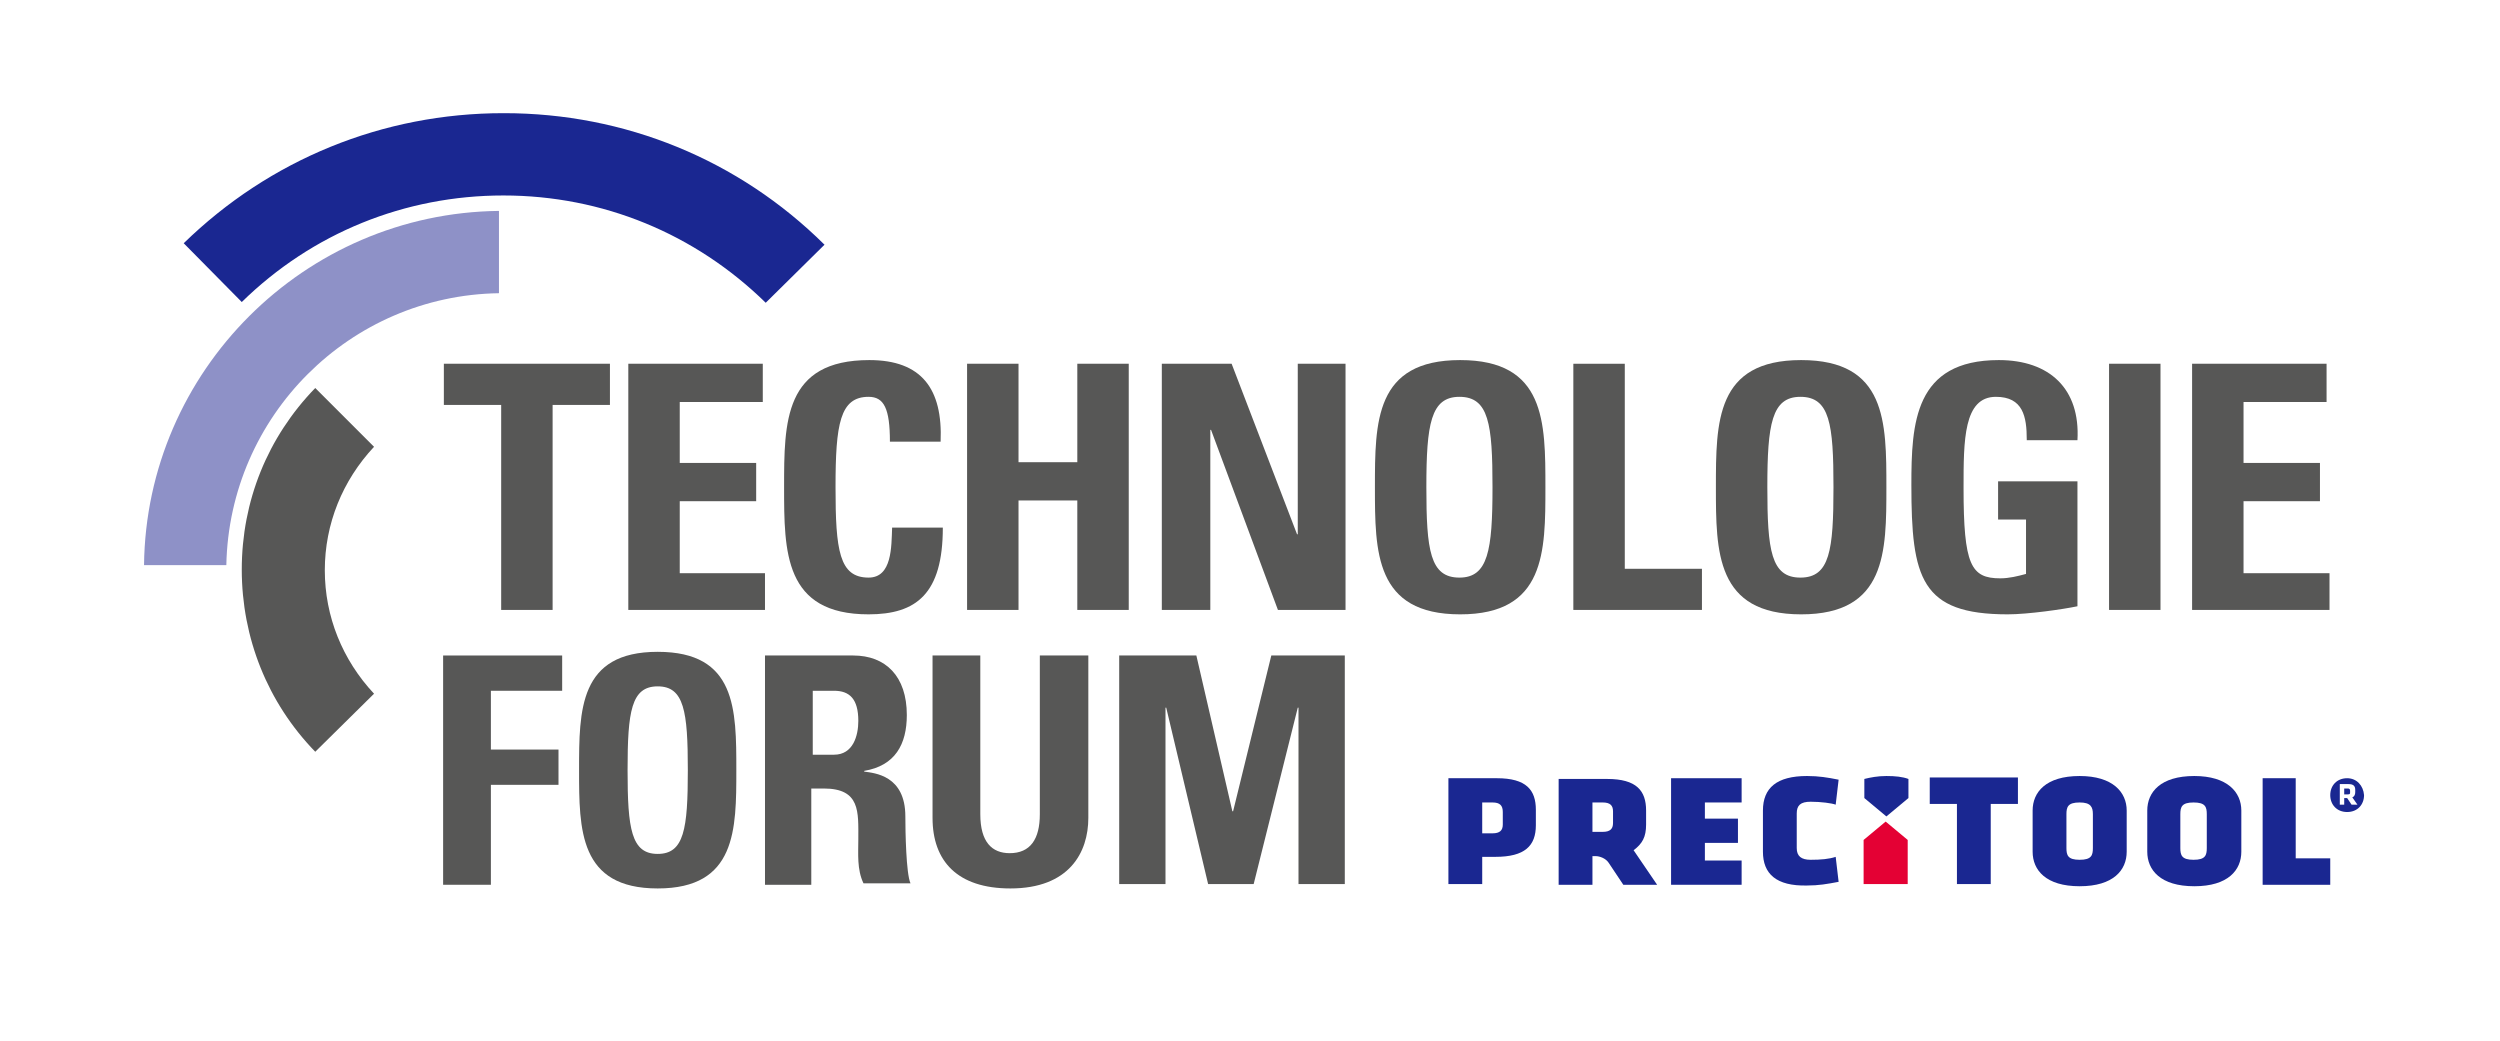 <?xml version="1.0" encoding="utf-8"?>
<!-- Generator: Adobe Illustrator 23.1.1, SVG Export Plug-In . SVG Version: 6.00 Build 0)  -->
<svg version="1.1" xmlns="http://www.w3.org/2000/svg" xmlns:xlink="http://www.w3.org/1999/xlink" x="0px" y="0px"
	 viewBox="0 0 340.2 141.7" style="enable-background:new 0 0 340.2 141.7;" xml:space="preserve">
<style type="text/css">
	.st0{fill:none;}
	.st1{fill:#575756;}
	.st2{fill:#8E91C7;}
	.st3{fill:#1A2791;}
	.st4{fill:#E40134;}
</style>
<g id="Arbeitsfläche">
	<rect class="st0" width="340.2" height="141.7"/>
</g>
<g id="Logo">
	<g>
		<path class="st1" d="M83,49.5v5.6h-7.8V83h-7V55.1h-7.8v-5.6H83z"/>
		<path class="st1" d="M85.5,83V49.5h18.3v5.2H92.5v8.3h10.4v5.2H92.5v9.8h11.6V83H85.5z"/>
		<path class="st1" d="M106.7,66.3c0-8.9,0-17.3,11.6-17.3c7.1,0,10,3.9,9.7,11.1h-6.9c0-4.5-0.8-6.1-2.9-6.1
			c-3.9,0-4.5,3.7-4.5,12.3c0,8.6,0.5,12.3,4.5,12.3c3.2,0,3.1-4.2,3.2-6.8h6.9c0,9-3.6,11.8-10.1,11.8
			C106.7,83.6,106.7,75.1,106.7,66.3z"/>
		<path class="st1" d="M146.6,62.9V49.5h7V83h-7V68.1h-8V83h-7V49.5h7v13.4H146.6z"/>
		<path class="st1" d="M158.1,83V49.5h9.5l8.9,23.2h0.1V49.5h6.5V83h-9.2l-9.1-24.5h-0.1V83H158.1z"/>
		<path class="st1" d="M187.1,66.3c0-8.9,0-17.3,11.6-17.3s11.6,8.4,11.6,17.3c0,8.8,0,17.3-11.6,17.3S187.1,75.1,187.1,66.3z
			 M203.1,66.3c0-8.6-0.5-12.3-4.5-12.3c-3.9,0-4.5,3.7-4.5,12.3c0,8.6,0.5,12.3,4.5,12.3C202.5,78.6,203.1,74.9,203.1,66.3z"/>
		<path class="st1" d="M214.1,83V49.5h7v27.9h10.5V83H214.1z"/>
		<path class="st1" d="M233.5,66.3c0-8.9,0-17.3,11.6-17.3c11.6,0,11.6,8.4,11.6,17.3c0,8.8,0,17.3-11.6,17.3
			C233.5,83.6,233.5,75.1,233.5,66.3z M249.5,66.3c0-8.6-0.5-12.3-4.5-12.3c-3.9,0-4.5,3.7-4.5,12.3c0,8.6,0.5,12.3,4.5,12.3
			C249,78.6,249.5,74.9,249.5,66.3z"/>
		<path class="st1" d="M275.8,59.8c0-3.1-0.5-5.8-4.2-5.8c-4.4,0-4.4,5.9-4.4,12.4c0,10.5,1,12.3,5,12.3c1.2,0,2.4-0.3,3.5-0.6v-7.4
			h-3.8v-5.2h10.8v17c-1.9,0.4-6.7,1.1-9.5,1.1c-11.8,0-13.1-4.9-13.1-17.6c0-8.4,0.4-17,11.9-17c6.9,0,11.1,3.9,10.7,10.9H275.8z"
			/>
		<path class="st1" d="M287,83V49.5h7V83H287z"/>
		<path class="st1" d="M298.3,83V49.5h18.3v5.2h-11.3v8.3h10.4v5.2h-10.4v9.8H317V83H298.3z"/>
	</g>
	<g>
		<path class="st1" d="M60.3,120.4V89.2h16.2V94h-9.7v8H76v4.8h-9.2v13.6H60.3z"/>
		<path class="st1" d="M78.8,104.8c0-8.2,0-16.1,10.7-16.1s10.7,7.8,10.7,16.1c0,8.1,0,16.1-10.7,16.1S78.8,112.9,78.8,104.8z
			 M93.6,104.8c0-8-0.5-11.4-4.1-11.4s-4.1,3.4-4.1,11.4s0.5,11.4,4.1,11.4S93.6,112.8,93.6,104.8z"/>
		<path class="st1" d="M110.6,120.4h-6.5V89.2h12c4.4,0,7.3,2.8,7.3,8.1c0,4-1.6,6.9-5.8,7.6v0.1c1.4,0.2,5.6,0.5,5.6,6.1
			c0,2,0.1,7.8,0.7,9.1h-6.4c-0.9-1.9-0.7-4-0.7-6c0-3.7,0.3-6.9-4.7-6.9h-1.7V120.4z M110.6,102.7h2.9c2.6,0,3.3-2.6,3.3-4.6
			c0-3-1.2-4.1-3.3-4.1h-2.9V102.7z"/>
		<path class="st1" d="M148.1,89.2v22.1c0,4.7-2.6,9.6-10.6,9.6c-7.2,0-10.6-3.7-10.6-9.6V89.2h6.5v21.6c0,3.8,1.6,5.3,4,5.3
			c2.8,0,4.1-1.9,4.1-5.3V89.2H148.1z"/>
		<path class="st1" d="M152.3,120.4V89.2h10.5l4.9,21.2h0.1l5.2-21.2H183v31.1h-6.3v-24h-0.1l-6,24h-6.2l-5.7-24h-0.1v24H152.3z"/>
	</g>
	<g>
		<path class="st1" d="M42.9,52.8c-6.5,6.7-10,15.4-10,24.7c0,9.3,3.5,18.1,10,24.8l8-7.9c-4.3-4.6-6.7-10.5-6.7-16.8
			c0-6.3,2.4-12.2,6.7-16.8L42.9,52.8z"/>
	</g>
	<g>
		<path class="st2" d="M19.6,76.9l11.2,0c0.4-20.3,16.8-36.7,37.1-37l0-11.2C41.4,29,19.9,50.5,19.6,76.9z"/>
	</g>
	<g>
		<path class="st3" d="M68.5,26.6c13.5,0,26.1,5.2,35.7,14.6l8-7.9C100.5,21.7,85,15.4,68.6,15.4l-0.1,0c-16.4,0-31.8,6.3-43.5,17.7
			l7.9,8C42.5,31.7,55.1,26.6,68.5,26.6z"/>
	</g>
	<g>
		<g>
			<path class="st3" d="M253.7,106l0,2.6l3,2.5l3-2.5l0-2.6c-0.8-0.3-1.8-0.4-3-0.4C255.5,105.6,254.5,105.8,253.7,106z"/>
			<path class="st4" d="M259.6,120.3h-3h-3v-6l3-2.5l3,2.5V120.3z"/>
		</g>
		<g>
			<path class="st3" d="M319.5,107.3h-0.5v0.8h0.5c0.3,0,0.3-0.1,0.3-0.3v-0.2C319.8,107.4,319.7,107.3,319.5,107.3z"/>
			<path class="st3" d="M319.4,105.9c-1.4,0-2.3,1-2.3,2.3c0,1.3,0.9,2.3,2.3,2.3c1.4,0,2.3-1,2.3-2.3
				C321.6,106.9,320.7,105.9,319.4,105.9z M320,109.5l-0.6-0.9h-0.4v0.9h-0.6v-2.8h1.2c0.7,0,0.9,0.3,0.9,0.8v0.3
				c0,0.3-0.1,0.6-0.4,0.7l0.7,1H320z"/>
		</g>
		<path class="st3" d="M292.2,115.9v-5.6c0-2.5,1.8-4.7,6.4-4.7c4.5,0,6.4,2.2,6.4,4.7v5.6c0,2.5-1.8,4.7-6.4,4.7
			C294,120.6,292.2,118.4,292.2,115.9z M298.5,109.2c-1.6,0-1.8,0.6-1.8,1.6v4.6c0,1,0.2,1.6,1.8,1.6c1.6,0,1.8-0.6,1.8-1.6v-4.6
			C300.3,109.8,300.1,109.2,298.5,109.2z"/>
		<path class="st3" d="M276.6,115.9v-5.6c0-2.5,1.8-4.7,6.4-4.7c4.5,0,6.4,2.2,6.4,4.7v5.6c0,2.5-1.8,4.7-6.4,4.7
			C278.4,120.6,276.6,118.4,276.6,115.9z M283,109.2c-1.6,0-1.8,0.6-1.8,1.6v4.6c0,1,0.2,1.6,1.8,1.6c1.6,0,1.8-0.6,1.8-1.6v-4.6
			C284.8,109.8,284.5,109.2,283,109.2z"/>
		<path class="st3" d="M270.9,120.3h-4.6v-10.9h-3.7v-3.6h12v3.6h-3.7V120.3z"/>
		<path class="st3" d="M307.8,105.9h4.6v10.9h4.7v3.6h-9.2V105.9z"/>
		<path class="st3" d="M201.7,116.6v3.7h-4.6v-14.4h6.6c4,0,5.3,1.6,5.3,4.3v2.1c0,2.8-1.5,4.3-5.5,4.3H201.7z M203.1,109.2h-1.4
			v4.2h1.4c1,0,1.4-0.4,1.4-1.2v-1.7C204.5,109.6,204.1,109.2,203.1,109.2z"/>
		<path class="st3" d="M217.1,116.5h-0.4v3.9h-4.6v-14.4h6.6c4,0,5.3,1.6,5.3,4.3v1.9c0,1.7-0.5,2.6-1.7,3.5l3.2,4.7h-4.6l-2-3
			C218.5,116.8,217.7,116.5,217.1,116.5z M218.1,109.2h-1.4v4h1.4c1,0,1.4-0.4,1.4-1.2v-1.6C219.5,109.6,219.1,109.2,218.1,109.2z"
			/>
		<path class="st3" d="M227.4,105.9h9.6v3.3h-5v2.2h4.5v3.3H232v2.4h5v3.3h-9.6V105.9z"/>
		<path class="st3" d="M239.9,115.9v-5.6c0-3.1,1.9-4.7,6-4.7c1.6,0,2.8,0.2,4.3,0.5l-0.4,3.4c-0.5-0.2-2-0.4-3.4-0.4
			c-1.4,0-1.9,0.5-1.9,1.6v4.7c0,1.1,0.6,1.6,1.9,1.6c1.4,0,2.5-0.1,3.4-0.4l0.4,3.4c-1.6,0.3-2.7,0.5-4.3,0.5
			C241.7,120.6,239.9,118.9,239.9,115.9z"/>
	</g>
</g>
</svg>
